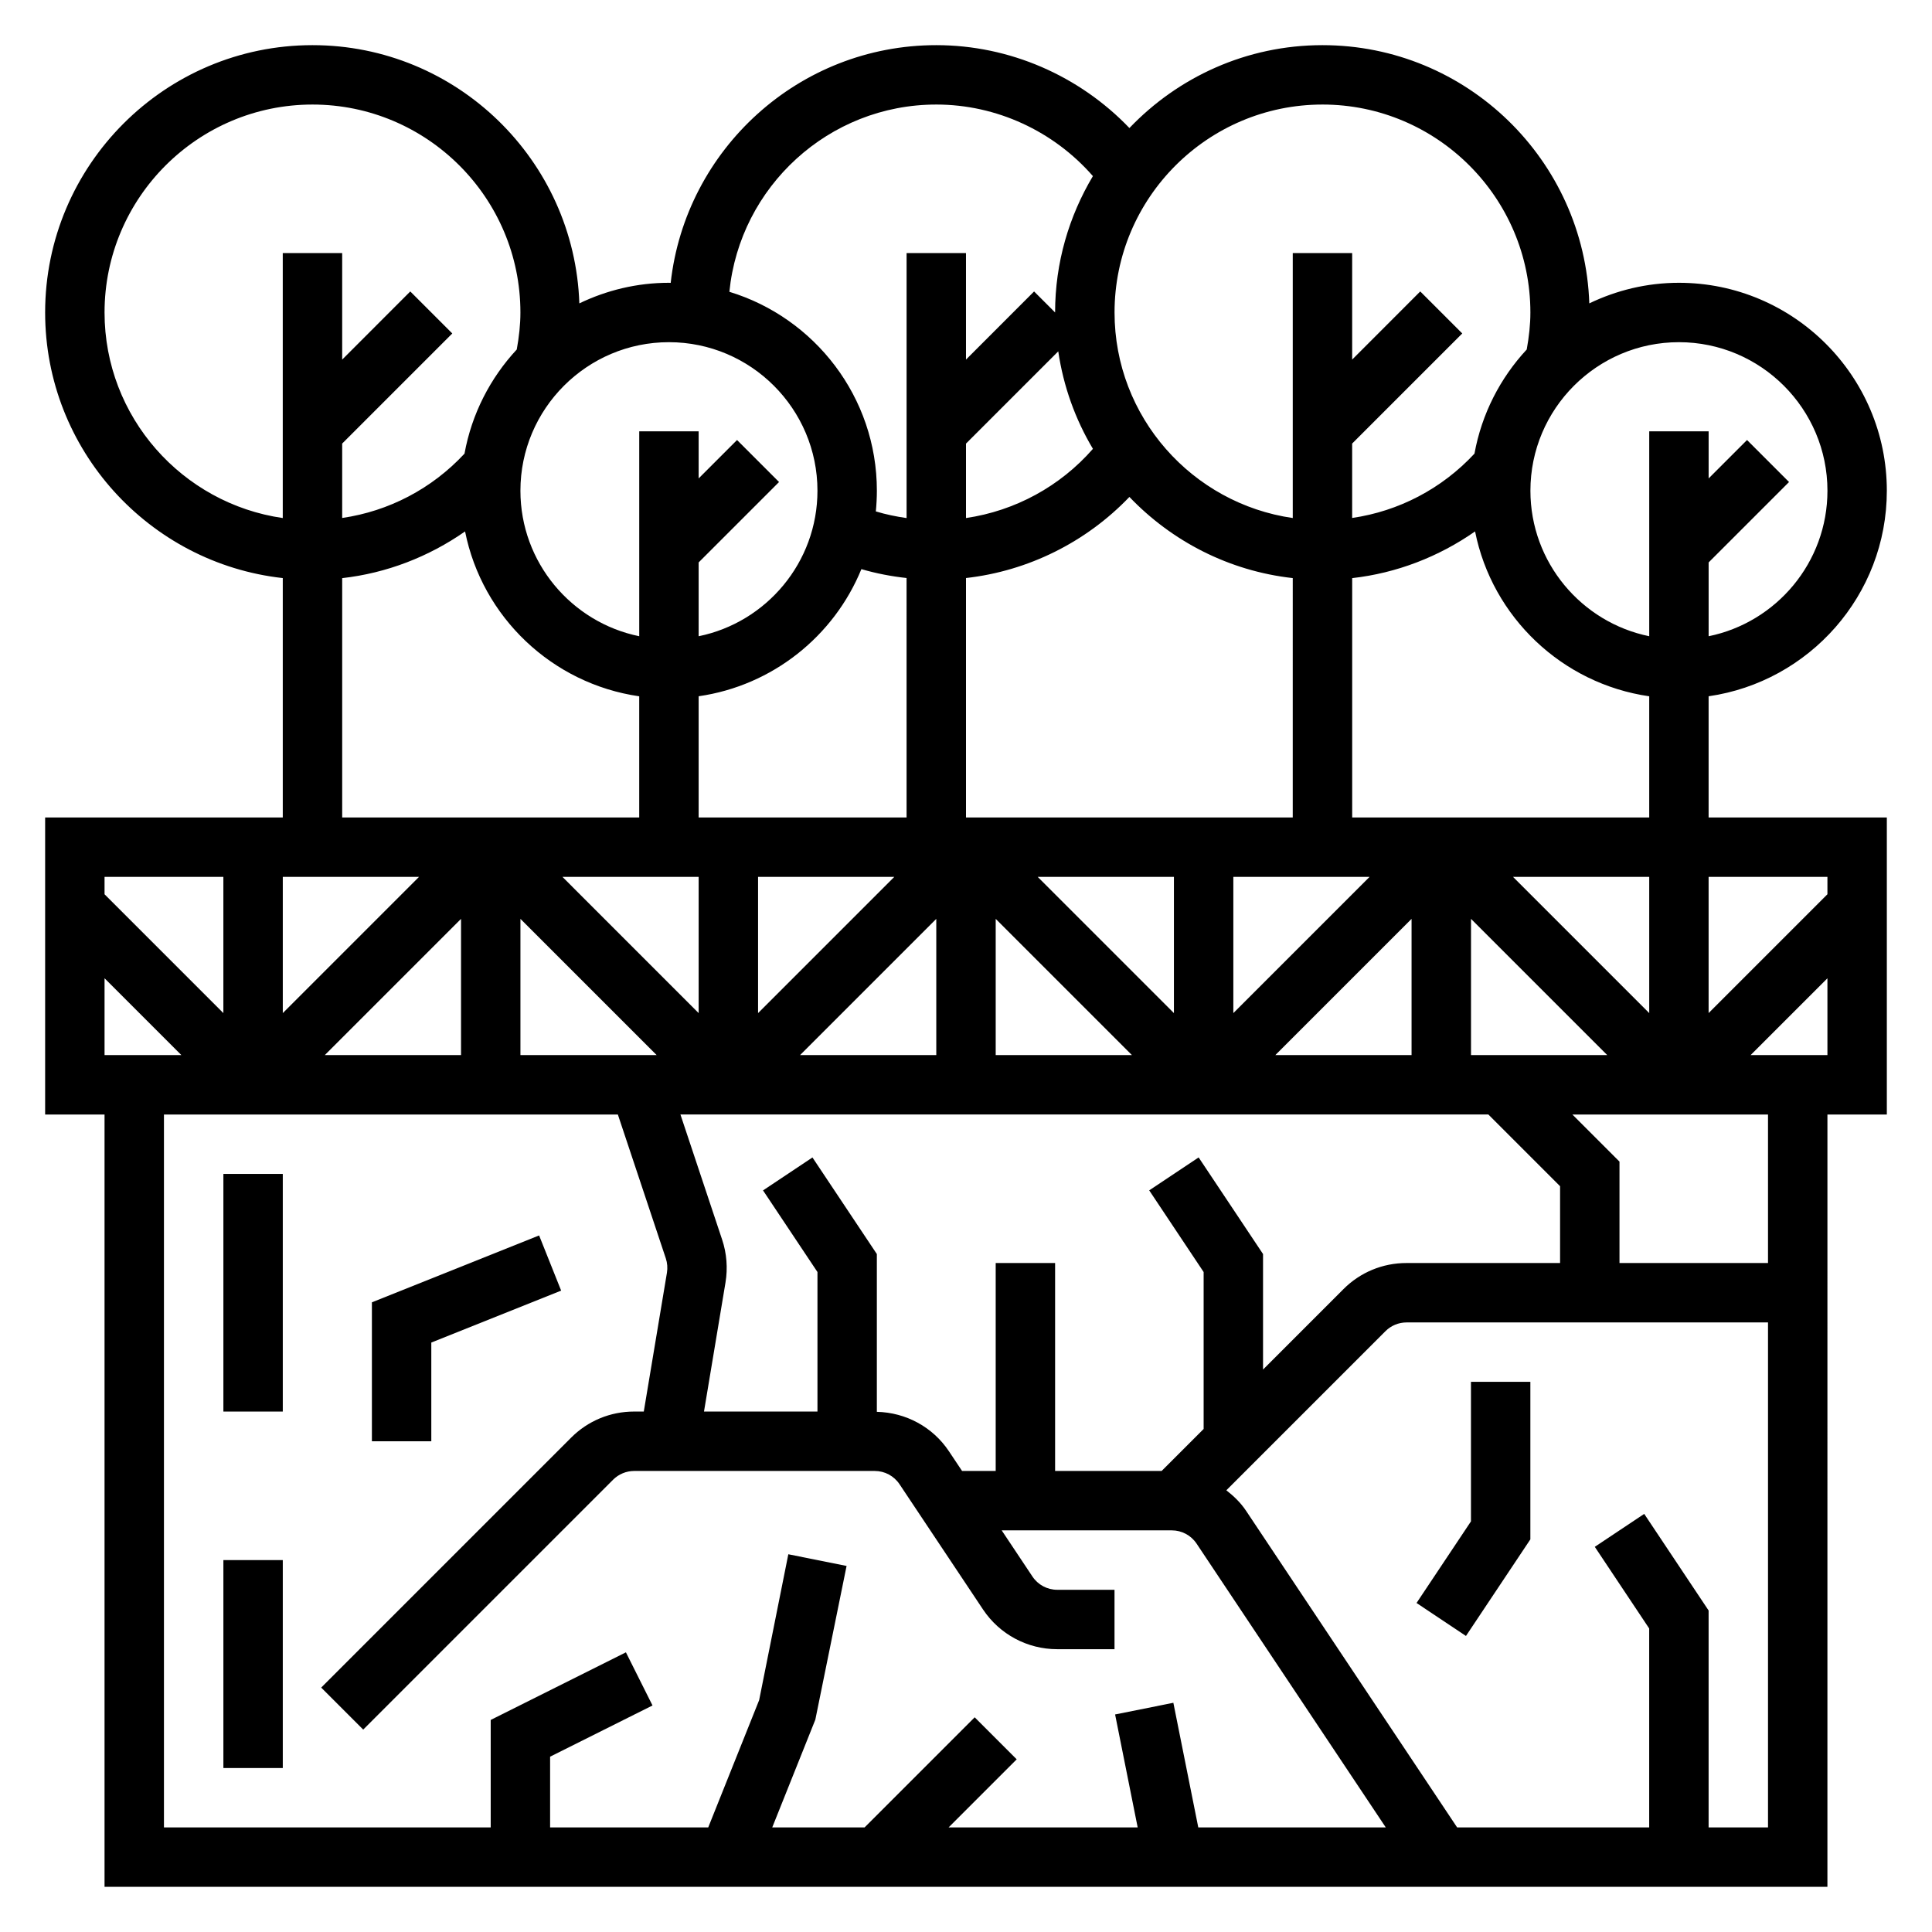 <?xml version="1.0" encoding="UTF-8"?>
<!-- Uploaded to: SVG Repo, www.svgrepo.com, Generator: SVG Repo Mixer Tools -->
<svg fill="#000000" width="800px" height="800px" version="1.1" viewBox="144 144 512 512" xmlns="http://www.w3.org/2000/svg">
 <g>
  <path d="m203.2 455.1h15.742v62.977h-15.742z"/>
  <path d="m203.2 557.44h15.742v55.105h-15.742z"/>
  <path d="m533.82 547.18-14.422 21.629 13.098 8.738 17.066-25.598v-41.746h-15.742z"/>
  <path d="m258.3 499.79 34.41-13.762-5.84-14.625-44.312 17.727v36.816h15.742z"/>
  <path d="m596.8 328.52c26.656-3.84 47.23-26.773 47.23-54.473 0-30.387-24.727-55.105-55.105-55.105-8.508 0-16.539 1.992-23.742 5.457-1.289-37.945-32.469-68.434-70.723-68.434-20.113 0-38.25 8.461-51.152 21.965-13.277-13.863-31.754-21.965-51.184-21.965-36.414 0-66.465 27.621-70.383 63-0.156 0-0.305-0.023-0.465-0.023-8.508 0-16.539 1.992-23.742 5.457-1.289-37.945-32.473-68.434-70.723-68.434-39.07 0-70.848 31.789-70.848 70.848 0 36.398 27.605 66.457 62.977 70.383v63.441h-62.977v78.719h15.742v204.67h456.58l0.004-204.67h15.742v-78.723h-47.23zm-39.363 129.84v20.355h-40.715c-6.305 0-12.242 2.457-16.695 6.918l-21.309 21.312v-30.613l-17.066-25.602-13.098 8.73 14.422 21.641v41.59l-11.133 11.129h-28.23v-55.105h-15.742v55.105h-8.91l-3.488-5.227c-4.281-6.422-11.398-10.266-19.098-10.445v-41.809l-17.066-25.602-13.098 8.73 14.426 21.633v36.973h-30.07l5.699-34.203c0.629-3.793 0.324-7.723-0.891-11.352l-11.051-33.164h214.11zm-385.73-34.75v-20.355l20.355 20.355zm157.44-95.094c19.578-2.816 35.863-15.926 43.129-33.691 3.914 1.141 7.91 1.914 11.973 2.356l0.004 63.453h-55.105zm104.49-65.566c-8.684 9.945-20.641 16.438-33.637 18.336v-19.727l24.449-24.449c1.371 9.324 4.543 18.055 9.188 25.84zm48.34 160.66 36.102-36.102v36.102zm-100.98-47.23-36.102 36.102v-36.102zm11.129 11.129v36.102h-36.102zm15.746 0 36.102 36.102h-36.102zm11.129-11.129h36.102v36.102zm51.848 36.102v-36.102h36.102zm15.742-51.848h-86.59v-63.449c16.5-1.859 31.844-9.516 43.305-21.492 11.203 11.715 26.332 19.617 43.289 21.508zm-157.44 15.746v36.102l-36.098-36.102zm-62.973 11.129v36.102h-36.102zm-47.234 24.973v-36.102h36.102zm62.977-24.973 36.102 36.102h-36.102zm251.91 36.102v-36.102l36.102 36.102zm11.129-47.23h36.102v36.102zm-42.617-15.746v-63.426c11.762-1.324 22.914-5.637 32.566-12.375 4.527 22.703 23.051 40.359 46.152 43.691v32.109zm125.95-86.59c0 19.004-13.547 34.906-31.488 38.566v-19.562l21.309-21.309-11.133-11.133-10.176 10.18v-12.488h-15.742v54.309c-17.941-3.66-31.488-19.555-31.488-38.566 0-21.703 17.656-39.359 39.359-39.359 21.699 0.004 39.359 17.66 39.359 39.363zm-133.83-102.34c30.379 0 55.105 24.719 55.105 55.105 0 3.219-0.371 6.512-0.969 9.809-7.016 7.559-11.934 17.051-13.848 27.598-8.621 9.289-20.051 15.258-32.418 17.051v-19.719l29.18-29.18-11.133-11.133-18.043 18.059v-28.23h-15.742v70.219c-26.656-3.84-47.23-26.773-47.23-54.473-0.004-30.387 24.723-55.105 55.098-55.105zm-102.34 0c15.957 0 31.094 7.039 41.508 18.965-6.32 10.594-10.02 22.93-10.02 36.137l-5.566-5.566-18.047 18.055v-28.23h-15.742v70.227c-2.762-0.395-5.488-0.953-8.148-1.762 0.172-1.805 0.273-3.641 0.273-5.488 0-24.812-16.492-45.832-39.086-52.711 2.766-27.82 26.301-49.625 54.828-49.625zm-31.488 102.34c0 19.004-13.547 34.906-31.488 38.566v-19.562l21.309-21.309-11.133-11.133-10.176 10.18v-12.488h-15.742v54.309c-17.941-3.66-31.488-19.555-31.488-38.566 0-21.703 17.656-39.359 39.359-39.359 21.703 0.004 39.359 17.66 39.359 39.363zm-188.93-47.234c0-30.387 24.727-55.105 55.105-55.105s55.105 24.719 55.105 55.105c0 3.219-0.371 6.512-0.969 9.809-7.016 7.559-11.934 17.051-13.848 27.598-8.621 9.289-20.051 15.258-32.418 17.051v-19.719l29.18-29.18-11.133-11.133-18.047 18.062v-28.23h-15.746v70.219c-26.652-3.844-47.23-26.773-47.23-54.477zm62.977 70.402c11.762-1.324 22.914-5.637 32.566-12.375 4.527 22.703 23.051 40.359 46.152 43.691v32.105h-78.719zm-31.488 79.168v36.102l-31.488-31.488v-4.613zm-15.746 62.977h120.29l12.715 38.148c0.402 1.203 0.496 2.512 0.293 3.777l-6.137 36.793h-2.559c-6.305 0-12.242 2.457-16.695 6.918l-66.234 66.234 11.133 11.133 66.234-66.234c1.469-1.465 3.492-2.305 5.562-2.305h63.777c2.637 0 5.086 1.316 6.551 3.504l22.137 33.211c4.394 6.578 11.738 10.516 19.648 10.516h15.195v-15.742h-15.191c-2.637 0-5.086-1.316-6.551-3.504l-8.156-12.242h45.09c2.637 0 5.086 1.316 6.551 3.504l50.145 75.219h-49.688l-6.606-33.031-15.438 3.094 5.984 29.938h-50.113l18.051-18.051-11.133-11.133-29.18 29.184h-24.473l11.422-28.559 8.281-40.738-15.438-3.094-7.731 38.652-13.496 33.738h-41.902v-18.75l27.137-13.57-7.047-14.082-35.832 17.918v28.484h-86.594zm409.35 188.93v-57.488l-17.066-25.602-13.098 8.73 14.418 21.637v52.723h-50.895l-55.961-83.945c-1.426-2.133-3.242-3.871-5.203-5.398l42.172-42.172c1.465-1.469 3.488-2.312 5.559-2.312h95.816v133.82zm15.742-149.57h-39.359v-26.875l-12.484-12.484h51.844zm-4.613-55.105 20.359-20.355v20.355zm20.359-42.625-31.488 31.488v-36.094h31.488z"/>
 </g>
</svg>